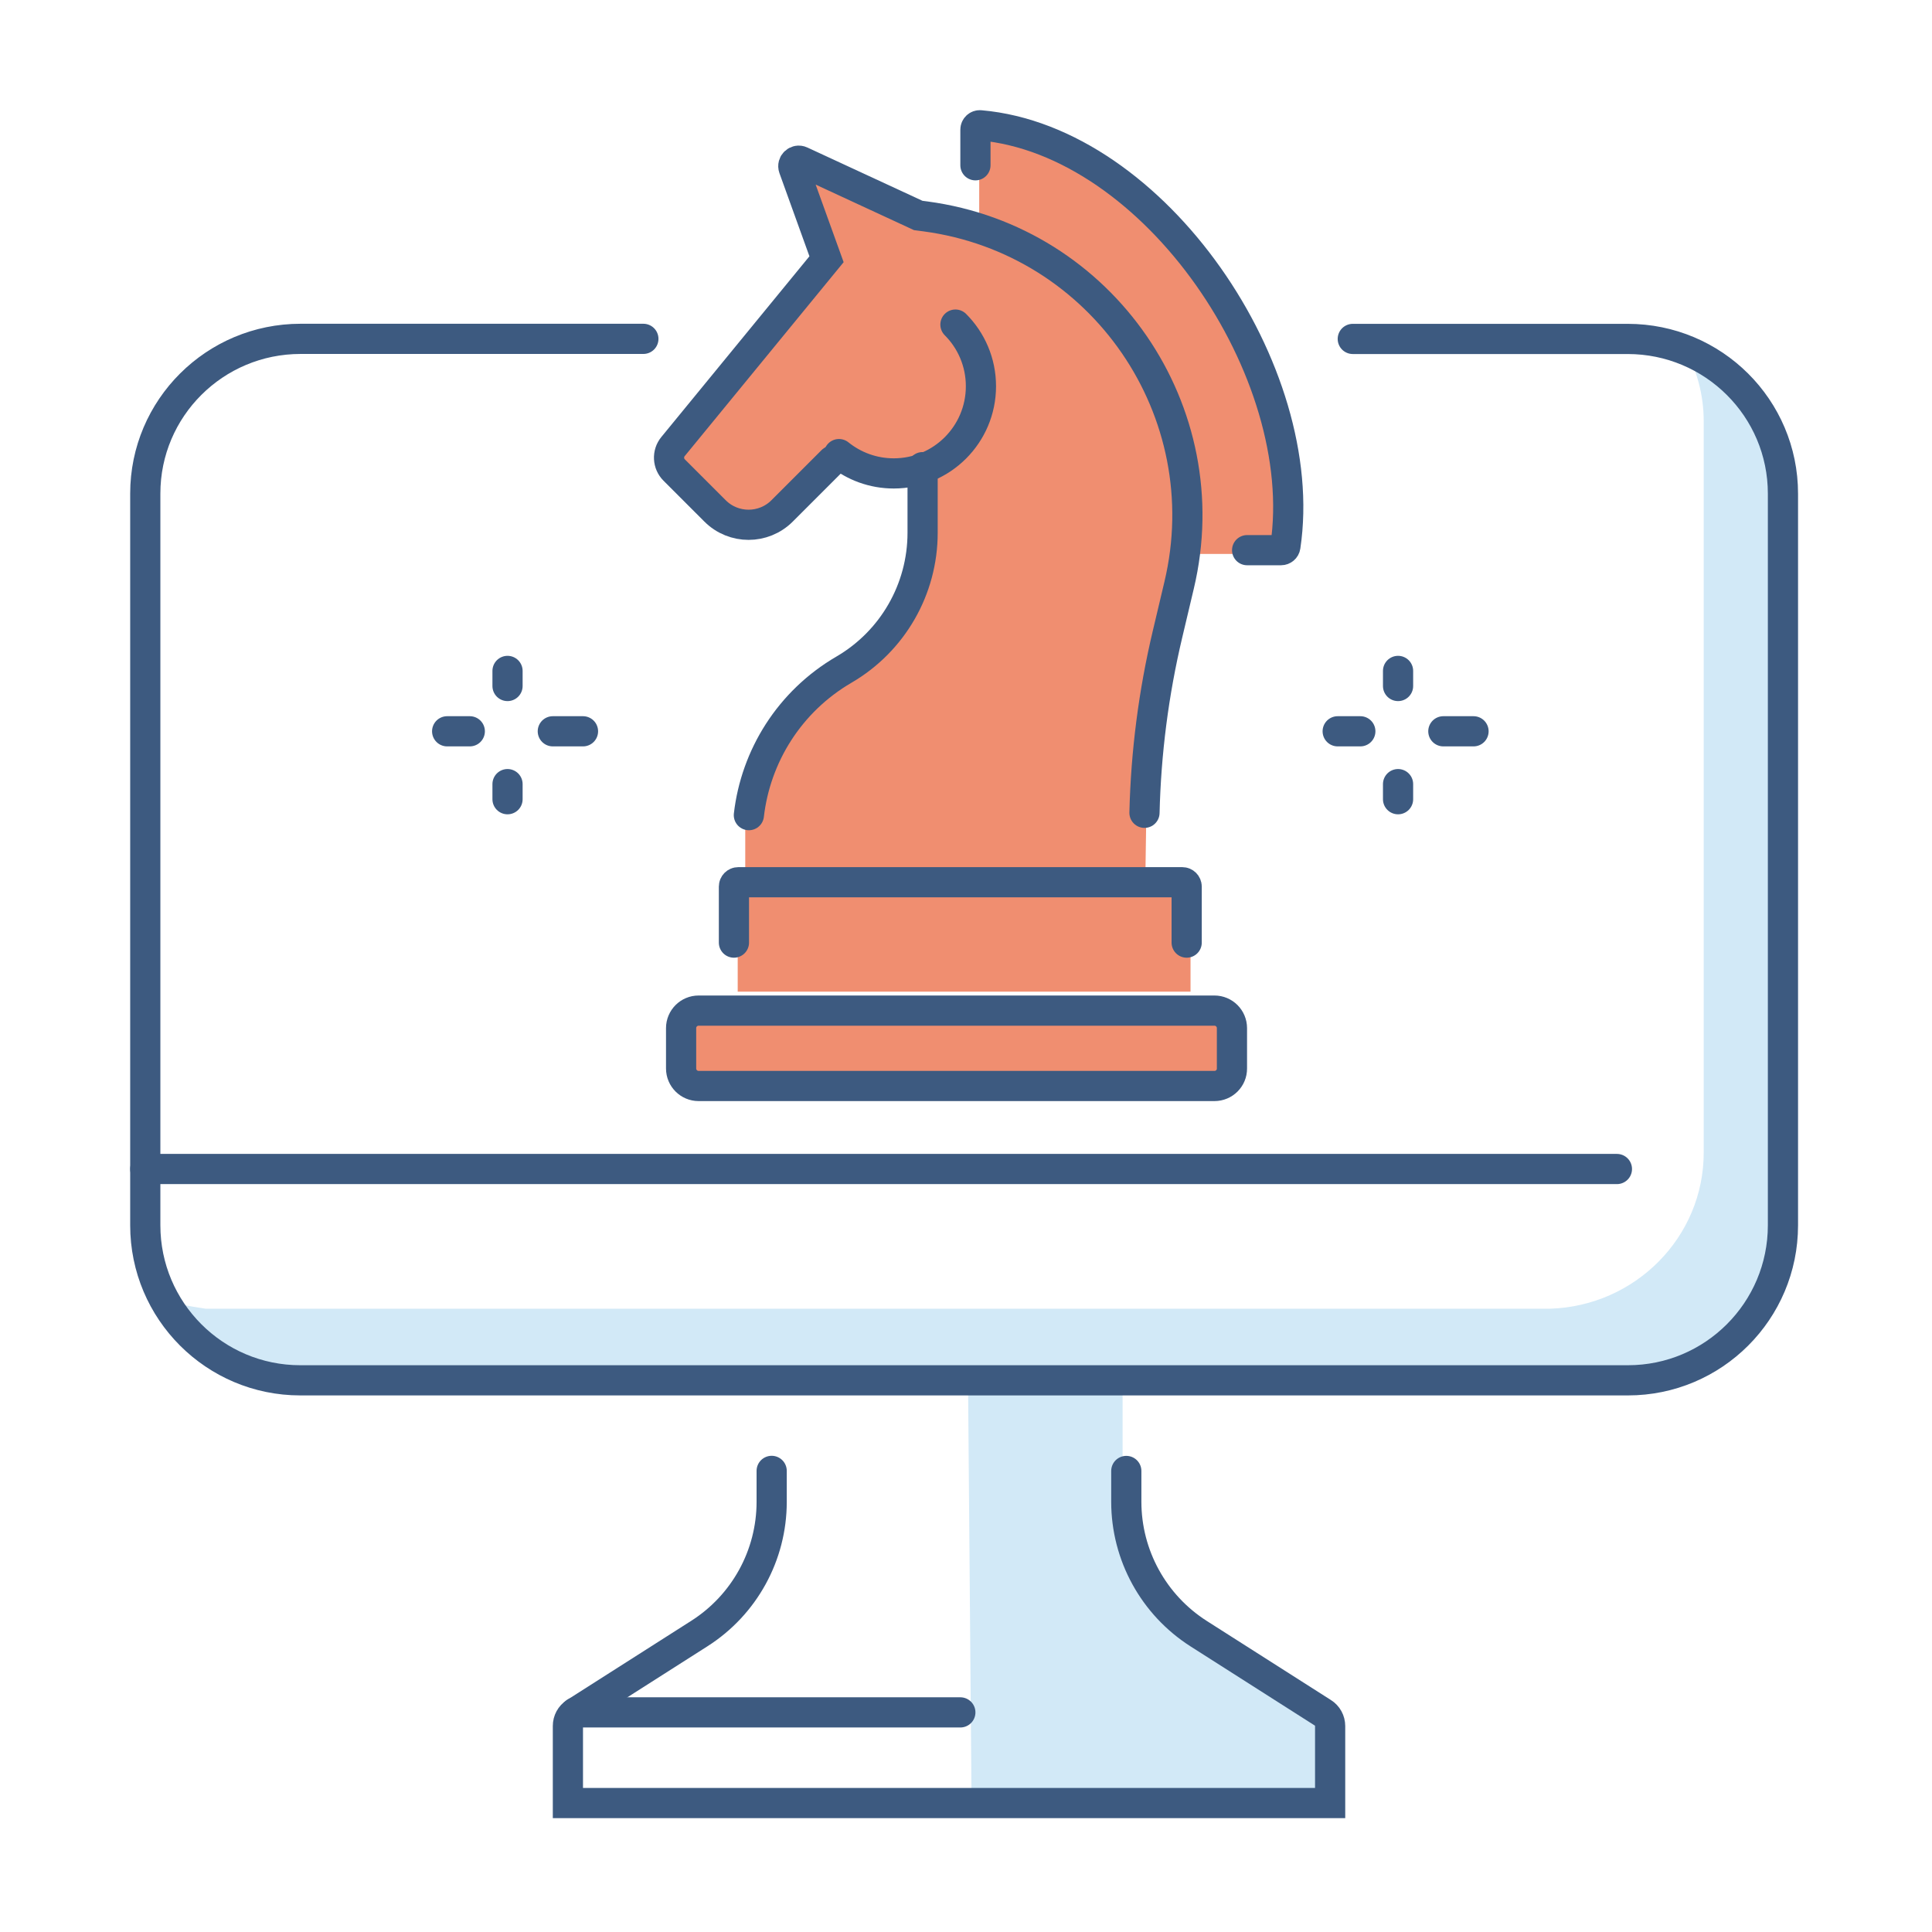 <?xml version="1.0" encoding="utf-8"?>
<!-- Generator: Adobe Illustrator 24.2.1, SVG Export Plug-In . SVG Version: 6.00 Build 0)  -->
<svg version="1.1" id="icons" xmlns="http://www.w3.org/2000/svg" xmlns:xlink="http://www.w3.org/1999/xlink" x="0px" y="0px"
	 viewBox="0 0 256 256" style="enable-background:new 0 0 256 256;" xml:space="preserve">
<style type="text/css">
	.st0{fill:#D2E9F7;}
	.st1{fill:#F08E70;}
	.st2{fill:none;stroke:#3D5A80;stroke-width:4;stroke-linecap:round;stroke-miterlimit:10;}
</style>
<g>
	<g>
		<path class="st0" d="M223.05,45.8c1.73,3,2.73,6.46,2.7,10.17v96.71c0.03,11.26-9.1,20.39-20.36,20.73H27.25
			c-2.26-0.34-4.43-0.72-6.46-1.4c3.52,6.11,10.1,10.22,17.66,10.4h178.14c11.26-0.17,20.39-9.31,20.16-20.57V65.13
			C236.98,56.13,231.14,48.5,223.05,45.8z"/>
		<path class="st0" d="M148.75,179.4v16.87c0,8.7,6.24,19.23,13.86,23.41l11.04,6.05c1.91,1.05,3.1,3.06,3.09,5.24l-0.02,8.43
			h-47.98l-0.5-60H148.75z"/>
		<path class="st1" d="M155.75,73.4h14.49c0.29,0,0.54-0.21,0.58-0.49c3.46-23.07-17.25-53.79-40.44-55.81
			c-0.34-0.03-0.63,0.24-0.63,0.58l0,14.73C129.75,32.4,146.5,28.56,155.75,73.4z"/>
		<path class="st1" d="M122.87,29.11l-1.71-0.22l-15.95-7.2c-0.58-0.26-1.19,0.31-0.97,0.9l4.48,12.09l-20.85,24.8
			c-0.78,0.93-0.71,2.31,0.16,3.16l5.7,5.56c2.44,2.38,6.33,2.38,8.77,0l6.99-6.82l2.5,0.18c1.73,0.96,3.72,1.51,5.85,1.51
			c1.37,0,2.68-0.24,3.91-0.66v8.54c0,7.47-3.96,14.37-10.41,18.13l0,0c-7.24,4.22-11.69,11.48-12.59,19.28l0,9.05h53l0.14-9.37
			c0.19-7.97,1.24-15.91,3.14-23.7l1.49-6.13C162.15,55.09,146.46,32.2,122.87,29.11z"/>
		<rect x="97.75" y="117.4" class="st1" width="60" height="14"/>
		<path class="st1" d="M161.92,144.4H92.57c-1.01,0-1.82-0.82-1.82-1.82v-6.35c0-1.01,0.82-1.82,1.82-1.82h69.35
			c1.01,0,1.82,0.82,1.82,1.82v6.35C163.75,143.59,162.93,144.4,161.92,144.4z"/>
	</g>
	<g>
		<g>
			<line class="st2" x1="185.25" y1="88.9" x2="185.25" y2="90.9"/>
			<line class="st2" x1="185.25" y1="103.9" x2="185.25" y2="105.9"/>
			<line class="st2" x1="177.25" y1="96.9" x2="180.25" y2="96.9"/>
			<line class="st2" x1="191.25" y1="96.9" x2="195.25" y2="96.9"/>
		</g>
		<g>
			<line class="st2" x1="67.25" y1="88.9" x2="67.25" y2="90.9"/>
			<line class="st2" x1="67.25" y1="103.9" x2="67.25" y2="105.9"/>
			<line class="st2" x1="59.25" y1="96.9" x2="62.25" y2="96.9"/>
			<line class="st2" x1="73.25" y1="96.9" x2="77.25" y2="96.9"/>
		</g>
		<path class="st2" d="M85.25,44.9H39.83c-11.37,0-20.58,9.18-20.58,20.5v96.96c0,11.34,9.2,20.54,20.54,20.54h175.92
			c11.34,0,20.54-9.2,20.54-20.54V65.41c0-11.32-9.21-20.5-20.58-20.5h-36.42"/>
		<line class="st2" x1="19.25" y1="154.9" x2="214.25" y2="154.9"/>
		<path class="st2" d="M102.25,194.9v4.11c0,7.06-3.61,13.63-9.56,17.43l-16.48,10.5c-0.6,0.38-0.96,1.04-0.96,1.76v10.21h101v-10.2
			c0-0.71-0.36-1.38-0.97-1.76l-16.45-10.48c-5.97-3.81-9.59-10.4-9.59-17.48v-4.08"/>
		<line class="st2" x1="76.25" y1="226.9" x2="127.25" y2="226.9"/>
		<g>
			<path class="st2" d="M129.25,21.9v-4.72c0-0.34,0.29-0.61,0.63-0.58c23.19,2.03,43.9,32.74,40.44,55.81
				c-0.04,0.28-0.29,0.49-0.58,0.49h-4.49"/>
			<path class="st2" d="M126.6,43.01c2.09,2.09,3.38,4.98,3.38,8.17c0,6.38-5.17,11.55-11.55,11.55c-2.75,0-5.27-0.96-7.26-2.56"/>
			<path class="st2" d="M151.65,107.7c0.19-7.97,1.21-15.91,3.06-23.7l1.53-6.46c5.47-23.01-10.13-45.72-33.58-48.86l-0.99-0.13
				l-15.53-7.19c-0.58-0.27-1.19,0.3-0.98,0.9l4.36,12.09L89.18,59.17c-0.76,0.92-0.69,2.27,0.15,3.11l5.42,5.42
				c2.45,2.45,6.43,2.45,8.88,0l6.65-6.65"/>
			<path class="st2" d="M122.25,61.9v8.7c0,7.47-3.97,14.37-10.42,18.13l0,0c-7.24,4.22-11.7,11.48-12.6,19.28"/>
			<path class="st2" d="M160.92,143.9H92.57c-1.28,0-2.32-1.04-2.32-2.32v-5.35c0-1.28,1.04-2.32,2.32-2.32h68.35
				c1.28,0,2.32,1.04,2.32,2.32v5.35C163.25,142.86,162.21,143.9,160.92,143.9z"/>
			<path class="st2" d="M97.25,124.9v-7.42c0-0.32,0.26-0.58,0.58-0.58h58.83c0.32,0,0.58,0.26,0.58,0.58v7.42"/>
		</g>
	</g>
</g>
</svg>

